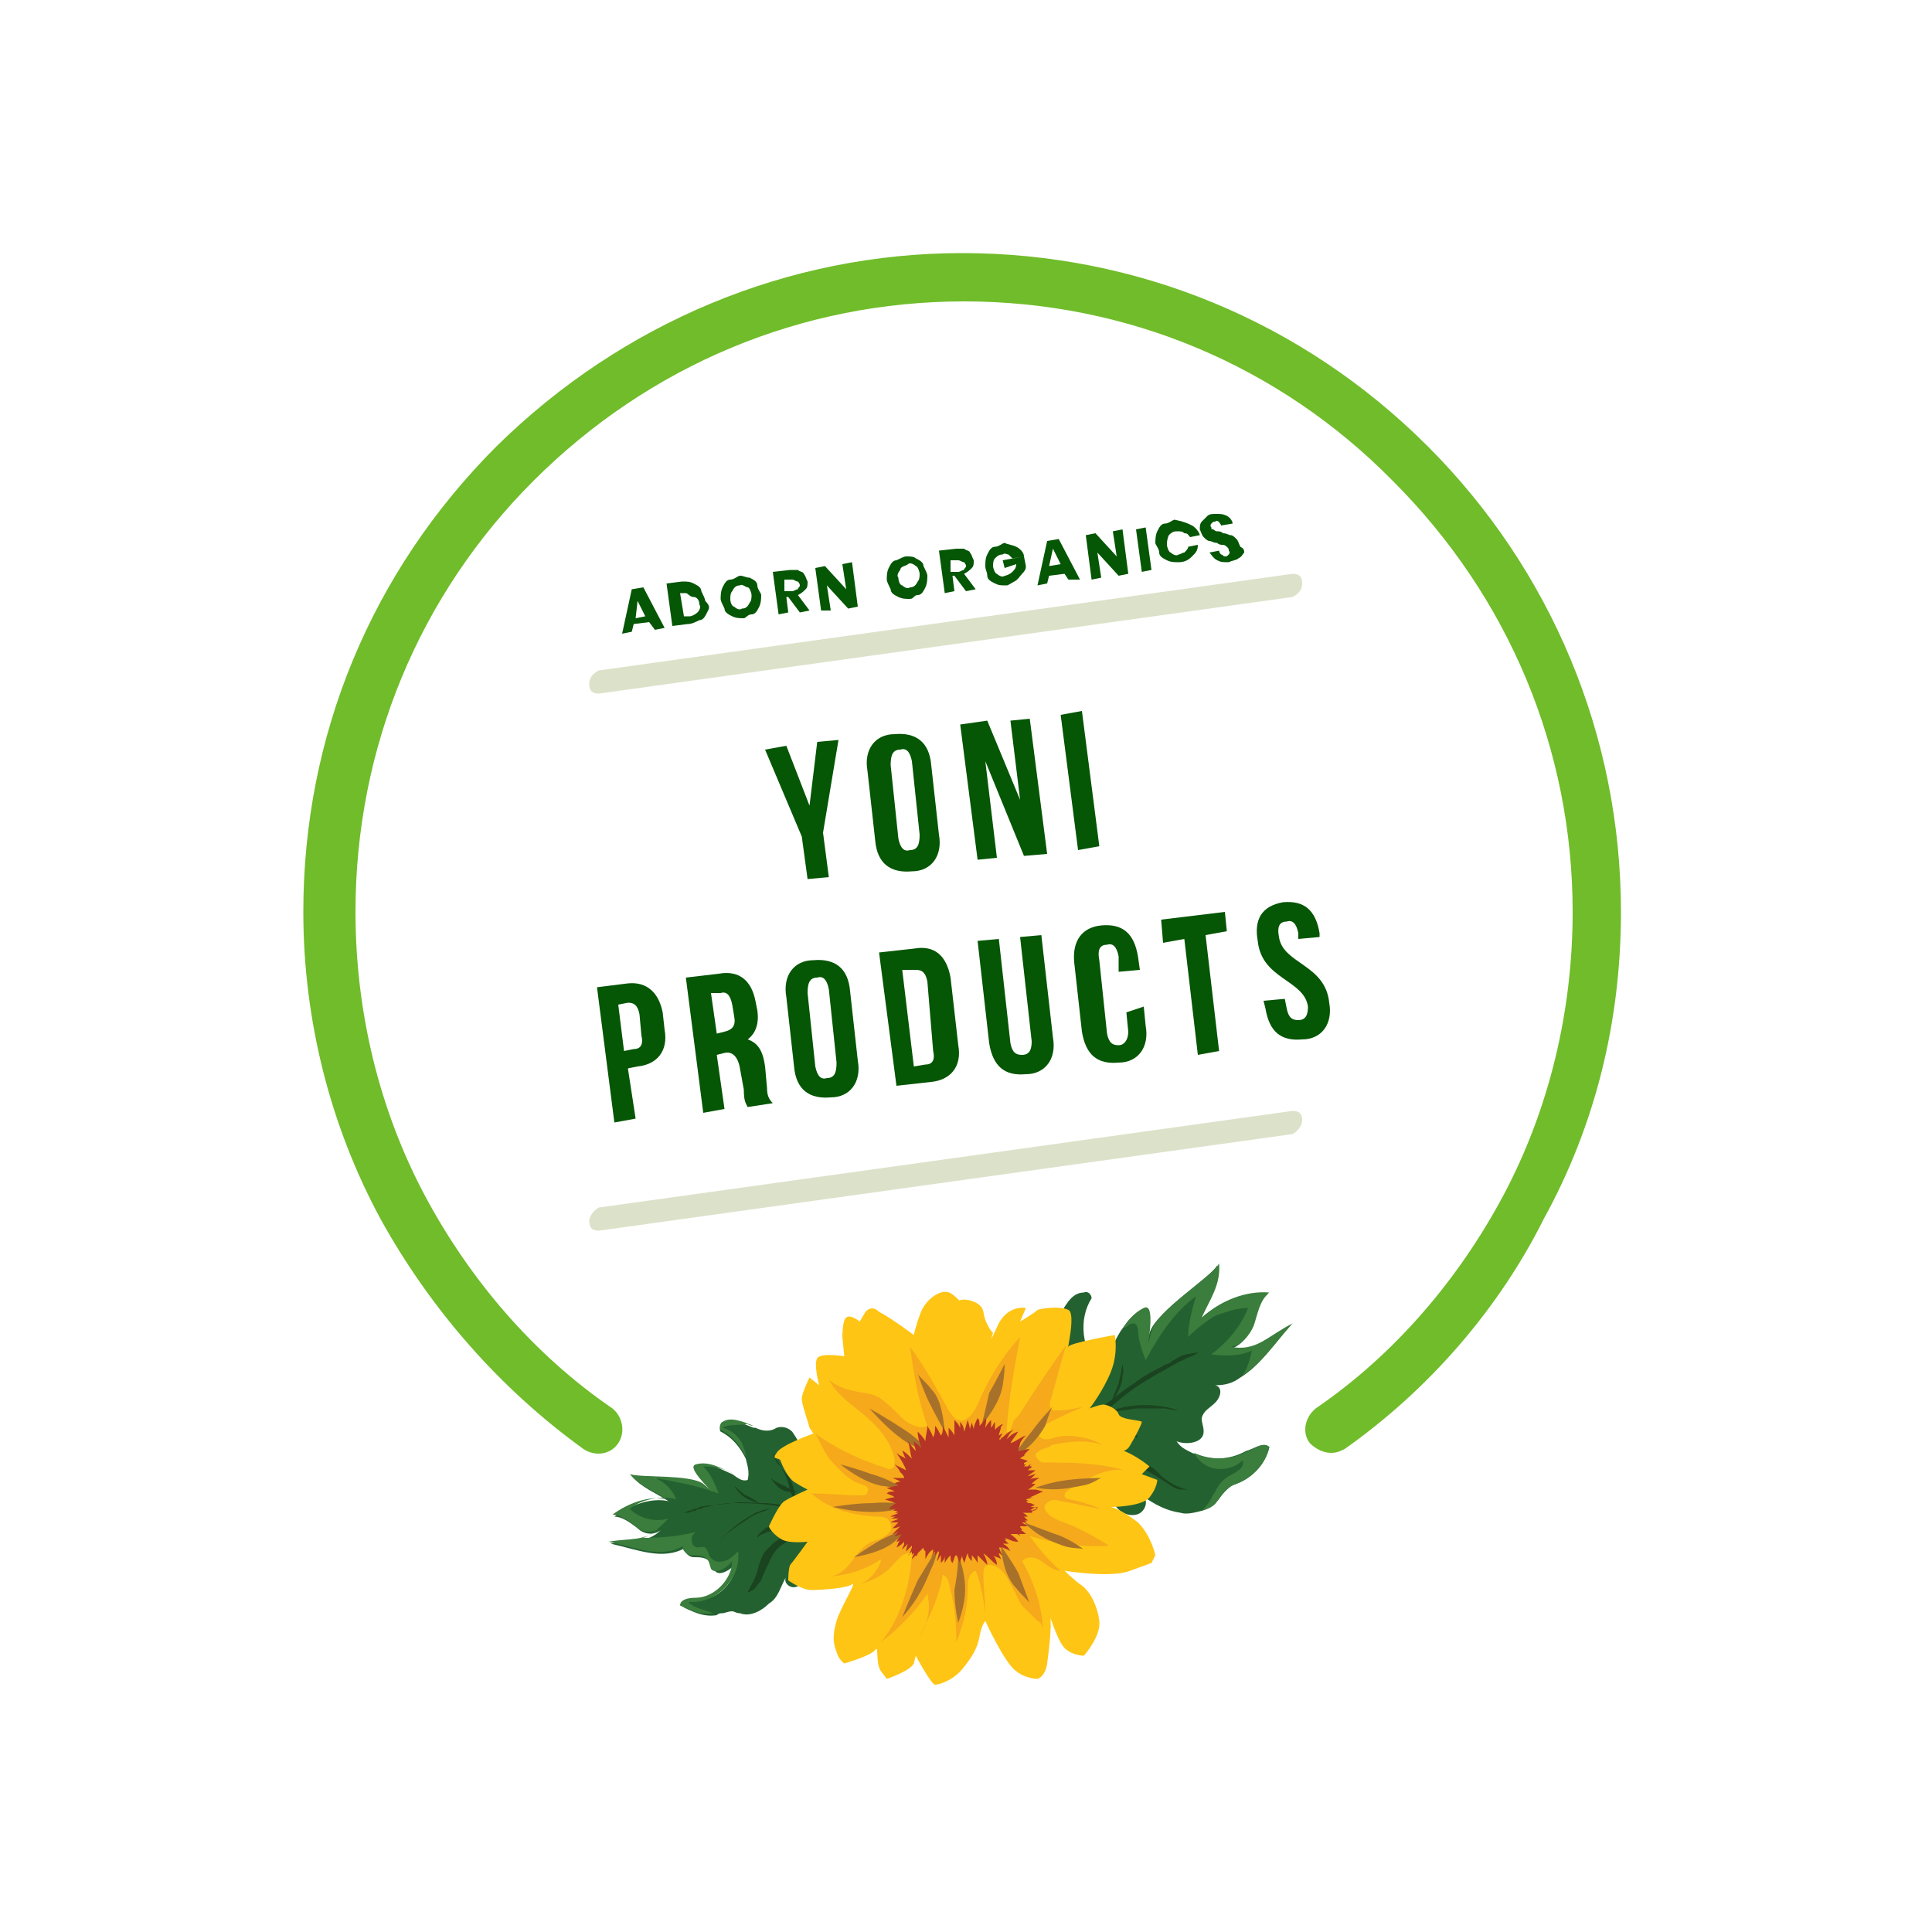 <svg xml:space="preserve" style="enable-background:new 0 0 100 100;" viewBox="0 0 100 100" y="0px" x="0px" xmlns:xlink="http://www.w3.org/1999/xlink" xmlns="http://www.w3.org/2000/svg" id="Layer_1" version="1.1">
<style type="text/css">
	.st0{fill:#055605;}
	.st1{fill:#70BC2A;}
	.st2{fill:#DCE2CA;}
	.st3{fill:#246130;}
	.st4{fill:#3A7D3C;}
	.st5{fill:#1A441F;}
	.st6{fill:#FEC515;}
	.st7{fill:#F5A91B;}
	.st8{fill:#A7712A;}
	.st9{fill:#B53425;}
</style>
<g>
	<path d="M33.6,32.2l-0.8,0.1l-0.1,0.4l-0.5,0.1l0.5-2.3l0.6-0.1l1.1,2.1l-0.5,0.1L33.6,32.2z M33.4,31.9l-0.4-0.8
		L32.9,32L33.4,31.9z" class="st0"></path>
	<path d="M36.6,31.7c-0.1,0.2-0.2,0.4-0.4,0.4c-0.2,0.1-0.4,0.2-0.6,0.2l-0.8,0.1l-0.3-2.2l0.8-0.1c0.3,0,0.4,0,0.6,0.1
		c0.2,0.1,0.4,0.2,0.4,0.4c0.1,0.2,0.2,0.4,0.2,0.5C36.8,31.4,36.7,31.5,36.6,31.7z M36.1,31.7c0.1-0.1,0.2-0.3,0.1-0.4
		c0-0.2-0.1-0.4-0.3-0.4s-0.3-0.2-0.4-0.2h-0.3l0.2,1.2h0.3C35.8,31.9,36,31.8,36.1,31.7z" class="st0"></path>
	<path d="M38.8,29.9c0.2,0.1,0.4,0.2,0.4,0.4s0.2,0.4,0.2,0.5s0,0.4-0.1,0.6s-0.2,0.4-0.4,0.4S38.6,32,38.5,32
		c-0.2,0-0.4,0-0.6-0.1s-0.4-0.2-0.4-0.4c-0.1-0.2-0.2-0.4-0.2-0.5s0-0.4,0.1-0.6s0.2-0.4,0.4-0.4s0.4-0.2,0.5-0.2
		C38.5,29.8,38.6,29.9,38.8,29.9z M37.9,30.6c-0.1,0.1-0.1,0.3-0.1,0.4c0,0.2,0.1,0.4,0.2,0.4c0.1,0.1,0.3,0.2,0.4,0.1
		c0.2,0,0.3-0.1,0.4-0.3c0.1-0.1,0.1-0.3,0.1-0.4s-0.1-0.4-0.2-0.4s-0.3-0.2-0.4-0.1C38.1,30.3,38,30.4,37.9,30.6z" class="st0"></path>
	<path d="M41.4,31.7l-0.6-0.8h-0.1l0.1,0.8l-0.5,0.1L40,29.6l0.9-0.1c0.2,0,0.4,0,0.4,0c0.1,0.1,0.3,0.1,0.3,0.2
		c0.1,0.1,0.1,0.2,0.2,0.4c0,0.2,0,0.3-0.1,0.4c-0.1,0.1-0.2,0.2-0.4,0.3l0.6,0.8L41.4,31.7z M40.7,30.6H41c0.1,0,0.2-0.1,0.3-0.1
		c0-0.1,0.1-0.1,0.1-0.2s-0.1-0.2-0.1-0.2c-0.1,0-0.2-0.1-0.3-0.1h-0.4V30.6z" class="st0"></path>
	<path d="M44.4,31.4l-0.5,0.1l-1.1-1.2l0.2,1.3h-0.5l-0.3-2.2l0.5-0.1l1.1,1.2l-0.2-1.3l0.5-0.1L44.4,31.4z" class="st0"></path>
	<path d="M47.4,28.9c0.2,0.1,0.4,0.2,0.4,0.4c0.1,0.2,0.2,0.4,0.2,0.5s0,0.4-0.1,0.6s-0.2,0.4-0.4,0.4S47.3,31,47.1,31
		c-0.2,0-0.4,0-0.6-0.1s-0.4-0.2-0.4-0.4c-0.1-0.2-0.2-0.4-0.2-0.5c0-0.2,0-0.4,0.1-0.6s0.2-0.4,0.4-0.4c0.2-0.1,0.4-0.2,0.5-0.2
		C47.1,28.8,47.3,28.8,47.4,28.9z M46.6,29.5c-0.1,0.1-0.2,0.3-0.1,0.4c0,0.2,0.1,0.4,0.2,0.4c0.1,0.1,0.3,0.2,0.4,0.1
		c0.2,0,0.3-0.1,0.4-0.3c0.1-0.1,0.1-0.3,0.1-0.4s-0.1-0.4-0.2-0.4c-0.1-0.1-0.3-0.2-0.4-0.1S46.6,29.3,46.6,29.5z" class="st0"></path>
	<path d="M50,30.6l-0.6-0.8h-0.1l0.1,0.8l-0.5,0.1l-0.3-2.2l0.9-0.1c0.2,0,0.4,0,0.4,0c0.1,0.1,0.3,0.1,0.3,0.2
		c0.1,0.1,0.1,0.2,0.2,0.4c0,0.2,0,0.3-0.1,0.4c-0.1,0.1-0.2,0.2-0.4,0.3l0.6,0.8L50,30.6z M49.2,29.6h0.4c0.1,0,0.2-0.1,0.3-0.1
		c0-0.1,0.1-0.1,0.1-0.2s-0.1-0.2-0.1-0.2c-0.1,0-0.2-0.1-0.3-0.1h-0.4V29.6z" class="st0"></path>
	<path d="M52.6,28.3c0.2,0.1,0.4,0.3,0.4,0.5l-0.6,0.1c-0.1-0.1-0.1-0.1-0.2-0.2c-0.1,0-0.2-0.1-0.3,0
		c-0.2,0-0.3,0.1-0.4,0.2c-0.1,0.1-0.1,0.3-0.1,0.4s0.1,0.4,0.2,0.4c0.1,0.1,0.3,0.2,0.4,0.1c0.1,0,0.3-0.1,0.4-0.2
		c0.1-0.1,0.2-0.2,0.2-0.4L52,29.4l-0.1-0.4l1.1-0.2l0.1,0.5c0,0.2-0.1,0.3-0.2,0.4c-0.1,0.1-0.2,0.3-0.4,0.4s-0.3,0.2-0.4,0.2
		c-0.3,0-0.4,0-0.6-0.1s-0.4-0.2-0.4-0.4S51,29.5,51,29.3s0-0.4,0.1-0.6s0.2-0.4,0.4-0.4s0.4-0.2,0.5-0.2
		C52.2,28.2,52.4,28.2,52.6,28.3z" class="st0"></path>
	<path d="M55.1,29.7l-0.8,0.1l-0.1,0.4l-0.5,0.1l0.5-2.3l0.6-0.1l1.1,2.1h-0.6L55.1,29.7z M54.9,29.2l-0.4-0.8l-0.2,0.9
		L54.9,29.2z" class="st0"></path>
	<path d="M58.4,29.7l-0.5,0.1l-1.1-1.2l0.2,1.3l-0.5,0.1l-0.3-2.3l0.5-0.1l1.1,1.2l-0.2-1.3l0.5-0.1L58.4,29.7z" class="st0"></path>
	<path d="M59.3,27.3l0.3,2.2l-0.5,0.1l-0.3-2.2L59.3,27.3z" class="st0"></path>
	<path d="M61.7,27.2c0.2,0.1,0.4,0.4,0.4,0.5l-0.5,0.1c-0.1-0.1-0.1-0.2-0.3-0.2c-0.1-0.1-0.2-0.1-0.4-0.1
		s-0.3,0.1-0.4,0.2c-0.1,0.2-0.1,0.4-0.1,0.5s0.1,0.4,0.2,0.4c0.1,0.1,0.3,0.2,0.4,0.1c0.1,0,0.2-0.1,0.3-0.1
		c0.1-0.1,0.2-0.2,0.2-0.3l0.5-0.1c0,0.3-0.1,0.4-0.3,0.6c-0.2,0.2-0.4,0.3-0.7,0.3c-0.2,0-0.4,0-0.6-0.1s-0.4-0.2-0.4-0.4
		s-0.2-0.4-0.2-0.5s0-0.4,0.1-0.6s0.2-0.4,0.4-0.4s0.4-0.2,0.5-0.2C61.3,27,61.5,27.1,61.7,27.2z" class="st0"></path>
	<path d="M64.4,28.6c-0.1,0.1-0.1,0.2-0.3,0.3C64,29,63.8,29,63.6,29.1c-0.3,0-0.4,0-0.6-0.1c-0.2-0.1-0.3-0.3-0.4-0.4
		l0.5-0.1c0,0.1,0.1,0.2,0.1,0.2c0.1,0,0.1,0.1,0.2,0.1s0.1,0,0.2-0.1c0,0,0.1-0.1,0-0.2c0-0.1,0-0.1-0.1-0.2c0,0-0.1-0.1-0.2-0.1
		c-0.1,0-0.2,0-0.3-0.1c-0.2,0-0.3-0.1-0.4-0.1s-0.2-0.1-0.3-0.2c-0.1-0.1-0.1-0.2-0.2-0.4c0-0.1,0-0.3,0.1-0.4
		c0.1-0.1,0.2-0.2,0.3-0.3c0.1-0.1,0.3-0.1,0.4-0.1c0.3,0,0.4,0,0.6,0.1c0.2,0.1,0.3,0.3,0.3,0.4l-0.6,0.1c0-0.1-0.1-0.1-0.1-0.2
		c-0.1,0-0.1-0.1-0.2,0c-0.1,0-0.1,0-0.2,0.1c0,0-0.1,0.1,0,0.2c0,0.1,0,0.1,0.1,0.1c0,0,0.1,0.1,0.2,0.1s0.2,0,0.3,0.1
		c0.2,0,0.3,0.1,0.4,0.1c0.1,0,0.2,0.1,0.3,0.2c0.1,0.1,0.1,0.2,0.2,0.4C64.4,28.4,64.4,28.5,64.4,28.6z" class="st0"></path>
</g>
<g>
	<path d="M41.5,43.3l-1.9-4.5l1.1-0.2l1.2,3.1l0.4-3.3l1.1-0.1l-0.8,4.8l0.3,2.3l-1.1,0.1L41.5,43.3z" class="st0"></path>
	<path d="M44.9,39.9c-0.2-1.1,0.4-1.9,1.4-1.9c1.1-0.1,1.8,0.4,1.9,1.6l0.4,3.6c0.2,1.1-0.4,1.9-1.4,1.9
		c-1.1,0.1-1.8-0.4-1.9-1.6L44.9,39.9z M46.5,43.4c0.1,0.5,0.3,0.7,0.6,0.6c0.4,0,0.5-0.3,0.5-0.8l-0.4-3.8
		c-0.1-0.5-0.3-0.7-0.6-0.6c-0.4,0-0.5,0.3-0.5,0.8L46.5,43.4z" class="st0"></path>
	<path d="M51,39.4l0.6,5l-1,0.1l-0.9-7l1.4-0.2l1.7,4.1l-0.5-4.1l1-0.1l0.9,7L53,44.3L51,39.4z" class="st0"></path>
	<path d="M54.9,37l1.1-0.2l0.9,7L55.8,44L54.9,37z" class="st0"></path>
	<path d="M34.3,52.4l0.1,0.9c0.2,1.1-0.4,1.8-1.4,1.9l-0.5,0.1l0.4,2.6l-1.1,0.2l-0.9-7l1.6-0.2
		C33.5,50.8,34.1,51.4,34.3,52.4z M32,52l0.3,2.4l0.5-0.1c0.4,0,0.5-0.3,0.4-0.7l-0.1-1.1c-0.1-0.5-0.3-0.6-0.6-0.6L32,52z" class="st0"></path>
	<path d="M38.7,57.3c-0.1-0.2-0.2-0.3-0.2-0.9l-0.2-1.1c-0.1-0.6-0.4-0.9-0.8-0.8l-0.4,0.1l0.4,2.8l-1.1,0.2l-0.9-7
		l1.7-0.2c1.1-0.2,1.7,0.4,1.9,1.4l0.1,0.5c0.1,0.7-0.1,1.2-0.5,1.5c0.6,0.2,0.8,0.7,0.9,1.4l0.1,1.1c0,0.4,0.1,0.6,0.3,0.8
		L38.7,57.3z M36.8,51.4l0.3,2.1l0.4-0.1c0.4-0.1,0.6-0.3,0.5-0.8L37.9,52c-0.1-0.5-0.3-0.7-0.6-0.6L36.8,51.4z" class="st0"></path>
	<path d="M40.7,51.6c-0.2-1.1,0.4-1.9,1.4-1.9c1.1-0.1,1.8,0.4,1.9,1.6l0.4,3.6c0.2,1.1-0.4,1.9-1.4,1.9
		c-1.1,0.1-1.8-0.4-1.9-1.6L40.7,51.6z M42.2,55.2c0.1,0.5,0.3,0.7,0.6,0.6c0.4,0,0.5-0.3,0.5-0.8l-0.4-3.8
		c-0.1-0.5-0.3-0.7-0.6-0.6c-0.4,0-0.5,0.3-0.5,0.8L42.2,55.2z" class="st0"></path>
	<path d="M45.5,49.3l1.8-0.2c1.1-0.2,1.7,0.4,1.9,1.5l0.4,3.5c0.2,1.1-0.4,1.8-1.4,1.9l-1.8,0.2L45.5,49.3z M46.7,50.2
		l0.6,5l0.6-0.1c0.4,0,0.5-0.3,0.4-0.7L48,50.8c-0.1-0.5-0.3-0.6-0.6-0.6L46.7,50.2z" class="st0"></path>
	<path d="M51.7,48.6l0.6,5.4c0.1,0.5,0.3,0.6,0.6,0.6c0.4,0,0.5-0.3,0.5-0.7l-0.6-5.4l1.1-0.1l0.6,5.3
		c0.2,1.1-0.4,1.9-1.4,1.9c-1.1,0.1-1.7-0.4-1.9-1.6l-0.6-5.3L51.7,48.6z" class="st0"></path>
	<path d="M59.2,52.1l0.1,1c0.2,1.1-0.4,1.9-1.4,1.9c-1.1,0.1-1.7-0.4-1.9-1.6l-0.4-3.6C55.5,48.7,56,48,57,47.9
		c1.1-0.1,1.7,0.4,1.9,1.6l0.1,0.7l-1.1,0.1l0-0.8c-0.1-0.5-0.3-0.7-0.6-0.6c-0.4,0-0.5,0.3-0.4,0.8l0.4,3.8
		c0.1,0.5,0.3,0.6,0.6,0.6s0.5-0.3,0.5-0.7l-0.1-1L59.2,52.1z" class="st0"></path>
	<path d="M60.1,47.6l3.3-0.4l0.1,1l-1.1,0.2l0.7,6l-1.1,0.2l-0.7-6l-1.1,0.2L60.1,47.6z" class="st0"></path>
	<path d="M66.4,46.7c1.1-0.1,1.7,0.4,1.9,1.6v0.2l-1.1,0.1v-0.3c-0.1-0.5-0.3-0.7-0.6-0.6c-0.4,0-0.5,0.3-0.4,0.8
		c0.2,1.4,2.4,1.4,2.6,3.4c0.2,1.1-0.4,1.9-1.4,1.9c-1.1,0.1-1.7-0.4-1.9-1.6l-0.1-0.4l1.1-0.1l0.1,0.5c0.1,0.5,0.3,0.6,0.6,0.6
		c0.4,0,0.5-0.3,0.5-0.7c-0.2-1.4-2.4-1.4-2.6-3.4C64.9,47.6,65.3,46.9,66.4,46.7z" class="st0"></path>
</g>
<g>
	<g>
		<path d="M68.9,75.2c-0.4,0-0.8-0.2-1.1-0.5c-0.4-0.5-0.3-1.3,0.3-1.8c4.1-2.8,7.4-6.7,9.7-11
			c2.4-4.5,3.6-9.6,3.6-14.7c0-8.4-3.3-16.3-9.3-22.3c-5.9-6-13.8-9.3-22.2-9.3s-16.3,3.3-22.3,9.3c-5.9,5.9-9.2,13.8-9.2,22.3
			c0,5.1,1.2,10.2,3.6,14.7c2.3,4.3,5.6,8.2,9.7,11c0.5,0.4,0.7,1.2,0.3,1.8s-1.2,0.7-1.8,0.3c-4.3-3.1-7.9-7.2-10.5-11.9
			c-2.6-4.8-4-10.3-4-15.9c0-9.1,3.5-17.6,10-24.1c6.5-6.4,15.1-10,24.1-10s17.6,3.5,24.1,10c6.4,6.4,10,15,10,24.1
			c0,5.6-1.3,11-4,15.9C77.6,67.7,74,71.9,69.6,75C69.4,75.1,69.2,75.2,68.9,75.2z" class="st1"></path>
	</g>
</g>
<g>
	<g>
		<g>
			<path d="M66.9,29.7c0.4,0,0.5,0.2,0.5,0.5c0,0.4-0.3,0.6-0.5,0.7l-35.9,5c-0.4,0-0.5-0.2-0.5-0.5
				c0-0.4,0.3-0.6,0.5-0.7L66.9,29.7z" class="st2"></path>
		</g>
	</g>
</g>
<g>
	<g>
		<g>
			<path d="M66.9,57.5c0.4,0,0.5,0.2,0.5,0.5s-0.3,0.6-0.5,0.7l-35.9,5c-0.4,0-0.5-0.2-0.5-0.5s0.3-0.6,0.5-0.7
				L66.9,57.5z" class="st2"></path>
		</g>
	</g>
</g>
<g>
	<g>
		<path d="M65.7,74.9c-0.2,0.9-0.9,1.6-1.7,1.9c-0.3,0.1-0.4,0.2-0.6,0.4c-0.2,0.2-0.3,0.4-0.4,0.5
			c-0.2,0.3-0.5,0.4-0.8,0.5l0,0c-0.4,0.1-0.8,0.2-1.1,0.1c-0.7-0.1-1.3-0.4-2-0.9c0.4,0.2,0.2,0.9-0.3,1s-0.9-0.2-1.1-0.5
			c-0.4-0.4-0.6-0.7-1.1-0.9c-1.1-0.4-2.1,1-3.3,0.9c0.2-1,0.4-1.9,0.8-2.8c-0.5-0.1-0.9-0.1-1.2-0.5c-0.2-0.3-0.3-0.5-0.2-0.8
			c0.3-0.6,0.9-0.6,1.4-0.4c-0.6-1-1.1-2.1-1.1-3.3c0-0.4,0.3-0.7,0.6-0.8c0.4-0.1,0.9-0.5,1.1-1c0.4-0.6,0.7-1.4,1.4-1.4
			c0.2-0.1,0.4,0.1,0.4,0.3c-0.7,1.1-0.5,2.7,0.4,3.6c0.4-0.3,0.6-1.1,1.1-1.9c0.3-0.4,0.5-0.8,1.1-1.1c0.8-0.4-0.1,3.2,0.4,1.2
			c0.3-1.1,3.1-2.8,3.5-3.5c0.1,1.1-0.5,1.9-0.9,2.8c1-0.9,2.3-1.4,3.5-1.3c-0.5,0.4-0.6,1.1-0.8,1.7c-0.2,0.5-0.7,1.1-1.2,1.1
			c1.3,0.3,1.9-0.6,3.2-1.2c-0.9,1-1.6,2.1-2.6,2.7c-0.4,0.3-0.8,0.4-1.3,0.4c0.4,0.1,0.3,0.6,0,0.9s-0.6,0.4-0.7,0.8
			c0,0.3,0.1,0.4,0.1,0.7c0,0.6-0.9,0.7-1.4,0.5c0.2,0.3,0.4,0.4,0.8,0.6c0.9,0.4,1.9,0.4,2.8-0.1C64.9,75,65.4,74.6,65.7,74.9z" class="st3"></path>
		<g>
			<path d="M66.9,68.5c-0.9,1-1.6,2.1-2.6,2.7c0.3-0.4,0.4-0.9,0.5-1.3c-0.6,0.3-1.4,0.3-2.1,0.2
				c0.8-0.6,1.5-1.4,1.9-2.4c-0.6,0-1.1,0.2-1.7,0.4c-0.5,0.3-1,0.7-1.4,1.1c0-0.7,0.2-1.4,0.4-2.1c-1.1,0.8-1.9,2-2.6,3.3
				c-0.2-0.5-0.4-1.1-0.4-1.6c0-0.1-0.1-0.3-0.2-0.3c-0.1,0-0.2,0-0.3,0.1s-0.2,0.1-0.3,0.2c0.3-0.4,0.5-0.8,1.1-1.1
				c0.8-0.4-0.1,3.2,0.4,1.2c0.3-1.1,3.1-2.8,3.5-3.5c0.1,1.1-0.5,1.9-0.9,2.8c1-0.9,2.3-1.4,3.5-1.3c-0.5,0.4-0.6,1.1-0.8,1.7
				c-0.2,0.5-0.7,1.1-1.2,1.1C65,70,65.7,69.1,66.9,68.5z" class="st4"></path>
			<path d="M65.7,74.9c-0.2,0.9-0.9,1.6-1.7,1.9c-0.3,0.1-0.4,0.2-0.6,0.4c-0.2,0.2-0.3,0.4-0.4,0.5
				c-0.2,0.3-0.5,0.4-0.8,0.5l0.1-0.1c0.3-0.3,0.4-0.6,0.6-0.9c0.2-0.4,0.4-0.6,0.7-0.8c0.2-0.1,0.4-0.2,0.5-0.3
				c0.2-0.1,0.3-0.4,0.2-0.5c-0.4,0.4-1,0.5-1.5,0.4c-0.4-0.1-0.8-0.4-1-0.8c0.9,0.4,1.9,0.4,2.8-0.1C64.9,75,65.4,74.6,65.7,74.9z" class="st4"></path>
		</g>
		<g>
			<g>
				<g>
					<path d="M62.1,70c-0.1,0-0.2,0.1-0.4,0.2c-0.1,0-0.2,0.1-0.3,0.1c-0.1,0.1-0.2,0.1-0.4,0.2
						c-0.5,0.3-1.1,0.6-1.9,1.1c-0.8,0.5-1.6,1.2-2.6,2.1c-1,0.9-1.9,1.9-3,3.2c0,0,0.1-0.2,0.3-0.4c0.2-0.3,0.4-0.6,0.8-1
						c0.4-0.4,0.7-0.9,1.1-1.3s1-1,1.4-1.4c0.5-0.4,1.1-0.9,1.6-1.2c0.5-0.4,1.1-0.7,1.5-0.9c0.1-0.1,0.3-0.1,0.4-0.2
						c0.1-0.1,0.2-0.1,0.3-0.2c0.2-0.1,0.4-0.2,0.5-0.2C61.9,70,62.1,70,62.1,70z" class="st5"></path>
				</g>
				<g>
					<path d="M56.8,73.6c0,0,0.1-0.2,0.3-0.3c0.2-0.1,0.4-0.3,0.8-0.4c0.7-0.2,1.9-0.3,3.1,0.1c0,0-0.3,0-0.7-0.1
						c-0.4,0-1,0-1.5,0c-0.5,0.1-1.1,0.1-1.5,0.3c-0.2,0.1-0.4,0.2-0.4,0.2C56.9,73.6,56.8,73.6,56.8,73.6z" class="st5"></path>
				</g>
				<g>
					<path d="M54.7,70.3c0,0.1,0,0.3,0,0.4c0,0.3,0.1,0.6,0.1,1c0.1,0.4,0.2,0.9,0.4,1.4c0.1,0.3,0.2,0.6,0.2,1
						s-0.1,0.7-0.3,1c0,0,0-0.1,0.1-0.2c0-0.1,0.1-0.4,0.1-0.5c0-0.3,0-0.5-0.1-0.8c-0.1-0.3-0.2-0.5-0.3-0.9
						c-0.1-0.3-0.2-0.6-0.2-0.9s0-0.6,0-0.8C54.7,70.6,54.7,70.3,54.7,70.3z" class="st5"></path>
				</g>
				<g>
					<path d="M55.9,71.7c0,0,0.1,0.3,0,0.6c-0.1,0.4-0.4,0.8-0.9,1.1c0,0,0.4-0.4,0.5-0.8
						C55.7,72.1,55.9,71.7,55.9,71.7z" class="st5"></path>
				</g>
				<g>
					<path d="M58.1,70.6c0,0.1,0.1,0.3,0,0.6c0,0.4-0.2,0.9-0.6,1.4c0,0,0.2-0.5,0.4-1C58,71.2,58.1,70.6,58.1,70.6z" class="st5"></path>
				</g>
				<g>
					<path d="M54.7,76.3c0.2-0.1,0.8-0.4,2-0.7c0.3-0.1,0.6-0.1,1.1-0.2c0.2,0,0.4,0,0.6,0c0.2,0,0.4,0.1,0.6,0.2
						c0.4,0.2,0.8,0.4,1.1,0.8c0.4,0.3,0.8,0.6,1.4,0.7c0,0,0,0-0.1,0c-0.1,0-0.2,0-0.3,0c-0.2,0-0.5-0.2-0.8-0.4
						c-0.3-0.2-0.6-0.4-1-0.6c-0.4-0.2-0.8-0.4-1.2-0.4c-0.9,0-1.8,0.2-2.5,0.4c-0.4,0.1-0.6,0.2-0.8,0.2
						C54.8,76.2,54.7,76.3,54.7,76.3z" class="st5"></path>
				</g>
				<g>
					<path d="M56.9,75.6c0-0.1,0.1-0.4,0.4-0.7c0.2-0.2,0.4-0.4,0.6-0.5c0.2-0.1,0.3-0.2,0.5-0.2c0.2,0,0.4,0,0.5,0.2
						c0,0,0,0-0.1,0s-0.2,0-0.3,0c-0.3,0-0.5,0.2-0.8,0.4c-0.3,0.2-0.4,0.4-0.6,0.6C57,75.4,56.9,75.6,56.9,75.6z" class="st5"></path>
				</g>
			</g>
		</g>
	</g>
	<g>
		<path d="M44.4,79.1c-0.7,0.5-2,0.2-2.5,1c-0.2,0.3-0.2,0.7-0.2,1.1c0,0.4-0.2,0.7-0.4,0.9c-0.4,0.2-0.8-0.2-0.6-0.5
			c-0.3,0.5-0.4,1.1-0.9,1.4c-0.4,0.4-1,0.7-1.5,0.5c-0.2,0-0.3-0.1-0.4-0.1c-0.2,0-0.4,0.1-0.5,0.1c-0.1,0-0.2,0-0.3,0.1
			c-0.6,0.1-1.1-0.1-1.7-0.4c0-0.3,0.4-0.4,0.8-0.4c1,0,1.9-1,1.9-1.9c-0.3,0.4-0.9,0.7-1.1,0.4c-0.2-0.3-0.2-0.4-0.3-0.5
			c-0.2-0.2-0.5-0.2-0.8-0.2c-0.3,0-0.6-0.4-0.4-0.5c-1.2,0.7-2.5,0.1-3.9-0.2c1.1-0.2,1.9,0,2.6-0.7c-0.4,0.3-0.9,0.2-1.2-0.1
			c-0.4-0.3-0.8-0.6-1.2-0.6c0.8-0.6,1.9-1,2.8-0.8c-0.6-0.4-1.4-0.7-1.9-1.3c0.6,0.2,3.1,0,3.8,0.5c1.2,1-1-0.8-0.4-1
			c0.7-0.2,1.3,0.2,1.8,0.4c0.3,0.2,0.5,0.4,0.8,0.3c0.1-0.4,0-0.7-0.1-1.1l0,0c-0.3-0.6-0.7-1.1-1.3-1.4c-0.1-0.1,0-0.4,0.1-0.4
			c0.4-0.3,1.1,0,1.6,0.2c0,0,0,0,0.1,0l0,0c0.4,0.2,0.8,0.2,1.1,0c0.3-0.1,0.6,0,0.8,0.2c0.5,0.7,0.9,1.6,0.9,2.6
			c0.4-0.4,0.7-0.7,1.1-0.4c0.2,0.1,0.3,0.4,0.3,0.6c0,0.4-0.3,0.6-0.5,0.9C43.2,78.1,43.8,78.6,44.4,79.1z" class="st3"></path>
		<g>
			<path d="M37.4,73.9c0.4,0.1,0.8,0.4,1,0.8c0.1,0.3,0.2,0.4,0.2,0.7c-0.3-0.6-0.7-1.1-1.3-1.4c-0.1-0.1,0-0.4,0.1-0.4
				c0.4-0.3,1.1,0,1.6,0.2c0,0,0,0,0.1,0c-0.1,0-0.3,0-0.4-0.1C38.2,73.8,37.7,73.7,37.4,73.9z" class="st4"></path>
			<path d="M35.6,82.9c0.4,0.4,0.9,0.4,1.3,0.6c-0.6,0.1-1.1-0.1-1.7-0.4c0-0.3,0.4-0.4,0.8-0.4c1,0,1.9-1,1.9-1.9
				c-0.3,0.4-0.9,0.7-1.1,0.4c-0.1-0.3-0.1-0.4-0.2-0.5c-0.2-0.2-0.5-0.2-0.8-0.2c-0.3,0-0.6-0.4-0.4-0.5c-1.2,0.7-2.5,0.1-3.9-0.2
				c1.1-0.2,1.9,0,2.6-0.7c-0.4,0.3-0.9,0.2-1.2-0.1c-0.4-0.3-0.8-0.6-1.2-0.6c0.8-0.6,1.9-1,2.8-0.8c-0.6-0.4-1.4-0.7-1.9-1.3
				c0.6,0.2,3.1,0,3.8,0.5c1.2,1-1-0.8-0.4-1c0.7-0.2,1.3,0.2,1.8,0.4l0.2,0.1c-0.5-0.3-1.1-0.4-1.6-0.4c0.4,0.4,0.6,0.9,0.8,1.4
				c-1.1-0.4-2.2-0.6-3.3-0.8c0.5,0.2,0.9,0.6,1.1,1.1c-0.8-0.2-1.8,0-2.4,0.5c0.5,0.5,1.3,0.7,2,0.5c-0.4,0.4-0.8,0.8-1.3,1
				c1,0,1.9-0.1,2.7-0.3c-0.1,0.1-0.2,0.2-0.2,0.3c0,0.1,0,0.3,0.1,0.4c0.2,0.2,0.4,0,0.6,0.1c0.1,0.1,0.2,0.3,0.2,0.4
				c0.2,0.3,0.4,0.4,0.8,0.3c0.3-0.1,0.5-0.3,0.7-0.5c0.1,0.7-0.2,1.4-0.7,1.9C37,82.7,36.3,83,35.6,82.9z" class="st4"></path>
		</g>
		<g>
			<g>
				<g>
					<path d="M35.3,78.3c0.1,0,0.2,0,0.3-0.1c0.1,0,0.2,0,0.3-0.1c0.1,0,0.2,0,0.3-0.1c0.4-0.1,1-0.1,1.7-0.2
						c0.7,0,1.6,0,2.6,0.2c1,0.1,2.1,0.3,3.3,0.5c0,0-0.1,0-0.4-0.1c-0.3-0.1-0.5-0.2-1-0.3C42,78.1,41.5,78,41,78
						c-0.5-0.1-1-0.2-1.5-0.2c-0.5,0-1.1-0.1-1.6,0c-0.5,0-1,0.1-1.3,0.2c-0.1,0-0.2,0-0.3,0.1c-0.1,0-0.2,0-0.3,0.1
						c-0.2,0-0.3,0.1-0.4,0.1C35.4,78.3,35.3,78.3,35.3,78.3z" class="st5"></path>
				</g>
				<g>
					<path d="M40.1,78.1c0,0-0.2,0-0.3,0c-0.2,0-0.4,0.1-0.7,0.2c-0.5,0.3-1.2,0.7-1.9,1.5c0,0,0.2-0.2,0.4-0.4
						c0.3-0.2,0.5-0.4,1-0.7c0.4-0.3,0.7-0.4,1-0.5c0.2-0.1,0.3-0.1,0.4-0.1C40.1,78.1,40.1,78.1,40.1,78.1z" class="st5"></path>
				</g>
				<g>
					<path d="M39.9,75.1c0,0,0.1,0.2,0.2,0.3c0.1,0.2,0.3,0.4,0.4,0.7c0.2,0.3,0.3,0.6,0.4,1.1c0.1,0.2,0.2,0.4,0.4,0.6
						c0.2,0.2,0.4,0.4,0.6,0.5c0,0-0.1,0-0.1-0.1c-0.1-0.1-0.2-0.2-0.3-0.3c-0.1-0.2-0.2-0.4-0.3-0.5S41.1,77,41,76.8
						c-0.1-0.3-0.2-0.4-0.4-0.6c-0.1-0.2-0.3-0.4-0.4-0.5C40,75.3,39.9,75.1,39.9,75.1z" class="st5"></path>
				</g>
				<g>
					<path d="M39.9,76.5c0,0,0.1,0.2,0.3,0.4c0.2,0.2,0.5,0.4,1.1,0.3c0,0-0.4-0.1-0.7-0.3
						C40.1,76.7,39.9,76.5,39.9,76.5z" class="st5"></path>
				</g>
				<g>
					<path d="M38,76.9c0,0,0.1,0.2,0.3,0.4c0.2,0.2,0.5,0.4,1,0.5c0,0-0.4-0.3-0.7-0.4C38.3,77.2,38,76.9,38,76.9z" class="st5"></path>
				</g>
				<g>
					<path d="M42.7,78.7c-0.1,0.1-0.7,0.1-1.6,0.5c-0.2,0.1-0.4,0.3-0.7,0.4c-0.1,0.1-0.3,0.2-0.4,0.3
						c-0.1,0.1-0.3,0.3-0.4,0.4c-0.2,0.3-0.3,0.6-0.4,1c-0.1,0.4-0.3,0.7-0.5,1.1c0,0,0,0,0.1,0c0,0,0.1-0.1,0.2-0.1
						c0.1-0.1,0.3-0.4,0.4-0.5c0.1-0.3,0.2-0.5,0.4-0.9c0.1-0.3,0.3-0.6,0.5-0.8c0.5-0.4,1.1-0.7,1.7-1C42.2,79,42.4,78.9,42.7,78.7
						C42.6,78.7,42.7,78.7,42.7,78.7z" class="st5"></path>
				</g>
				<g>
					<path d="M41,79.3c-0.1,0-0.2-0.2-0.5-0.3c-0.2,0-0.4-0.1-0.6,0c-0.1,0-0.3,0.1-0.4,0.2c-0.1,0.1-0.3,0.2-0.3,0.4
						c0,0,0,0,0.1-0.1c0,0,0.1-0.1,0.2-0.1c0.2-0.1,0.4-0.2,0.6-0.1c0.3,0,0.5,0,0.7,0.1C40.9,79.3,41,79.3,41,79.3z" class="st5"></path>
				</g>
			</g>
		</g>
	</g>
	<g>
		<path d="M43.7,70.2c0,0-1.2-0.2-1.4,0.1c-0.2,0.3,0.1,1.4,0.1,1.4l-0.5-0.4c0,0-0.4,0.8-0.4,1.1s0.3,1.1,0.4,1.5
			c0.2,0.3,0.2,0.3,0.2,0.3s-1.7,0.6-1.9,1c-0.3,0.4,0.1,0.2,0.2,0.4c0.1,0.3,0.4,0.9,0.7,1.1s0.7,0.4,0.7,0.4s-0.9,0.4-1.2,0.6
			s-0.7,1.1-0.8,1.3c0,0.1,0.3,0.5,0.7,0.7c0.4,0.2,1.3,0.1,1.3,0.1S41,80.9,40.9,81c-0.1,0.2-0.1,0.8-0.1,0.8s0.7,0.5,1.2,0.5
			s1.9-0.1,2.1-0.3c0.3-0.2-0.6,1.2-0.8,1.9c-0.2,0.7-0.2,1.1,0,1.6c0.1,0.4,0.4,0.6,0.4,0.6s1.4-0.4,1.6-0.7c0.2-0.3,0,0.7,0.3,1.1
			s0.3,0.4,0.3,0.4s1.2-0.4,1.4-0.8c0.1-0.4,0.1-0.4,0.1-0.4s0.8,1.5,1,1.5s0.9-0.2,1.4-0.8c0.5-0.6,0.8-1.1,0.9-1.7
			s0.3-0.8,0.3-0.8s1,2.2,1.6,2.6c0.5,0.4,1.1,0.4,1.1,0.4s0.4-0.1,0.5-0.8c0.1-0.7,0.3-2.4,0.1-2.6c-0.1-0.3,0.4,1.4,0.8,1.8
			c0.4,0.4,1,0.4,1,0.4s0.9-1,0.8-1.8s-0.5-1.6-1-1.9c-0.4-0.3-0.8-0.7-0.8-0.7s2.4,0.4,3.4,0c1.1-0.4,1.1-0.4,1.1-0.4l0.2-0.4
			c0,0-0.2-1-0.9-1.7C58,78.1,57.5,78,57.5,78s1.6,0,2-0.5c0.4-0.5,0.4-0.9,0.4-0.9l-0.8-0.3l0.4-0.4c0,0-1.1-0.9-1.8-0.9
			C57,75,57.4,75,57.4,75s0.8,0.4,1.1-0.2c0.3-0.5,0.6-1.1,0.6-1.2c0-0.1-1.1-0.1-1.2-0.4c-0.1-0.3-0.6-0.5-0.8-0.5
			s-0.7,0.2-0.7,0.2s0.7-0.9,1.1-1.9s0.2-1.9,0.2-1.9s-2.3,0.4-2.4,0.6c-0.1,0.3,0.4-1.7,0-1.9c-0.4-0.2-1.3-0.1-1.6,0
			c-0.2,0.2-0.9,0.6-0.9,0.6l0.3-0.7c0,0-1-0.2-1.5,1c-0.5,1.1-0.2,0.3-0.2,0.3s-0.4-0.4-0.5-1.1c-0.1-0.6-1.1-0.7-1.2-0.6
			c-0.1,0.1-0.4-0.6-1-0.4s-1,0.8-1.1,1.2c-0.2,0.5-0.3,1-0.3,1s-1.2-0.9-1.8-1.2c-0.4-0.4-0.7,0-0.7,0l-0.3,0.5
			c0,0-0.5-0.4-0.7-0.2c-0.2,0.1-0.2,1-0.2,1L43.7,70.2z" class="st6"></path>
		<path d="M52.1,74.1c0.1-1.7,0.4-3.3,0.7-4.9c-1,1.1-1.7,2.3-2.2,3.5c-0.1,0.2-0.2,0.4-0.4,0.6s-0.4,0.3-0.6,0.2
			c-0.3-0.1-0.4-0.4-0.5-0.5c-0.6-1.1-1.2-2.2-2-3.3c0.2,1.4,0.4,2.7,0.9,4.1c-0.4,0.2-1-0.1-1.3-0.4c-0.4-0.4-0.7-0.7-1.1-1
			c-0.4-0.3-1-0.3-1.4-0.4c-0.5-0.1-1-0.3-1.3-0.6c0.4,0.8,1.2,1.3,1.9,1.9c0.7,0.6,1.3,1.3,1.5,2.2c0,0.1,0,0.3,0,0.4
			c-0.1,0.1-0.3,0.2-0.4,0.1c-1.3-0.4-2.6-1-3.7-1.8c0.3,0.5,0.5,1.1,0.9,1.5s0.8,0.9,1.4,1.1c0.1,0,0.2,0.1,0.3,0.1
			c0.1,0.1,0.2,0.2,0.1,0.3c0,0.2-0.2,0.2-0.3,0.2c-0.9,0-1.8-0.1-2.6-0.1c0.9,0.8,2,1.1,3.3,1.2c0.4,0,0.7,0,0.8,0.4
			c0.1,0.3-0.1,0.5-0.3,0.6c-0.2,0.2-0.4,0.2-0.7,0.3c-0.4,0.2-0.7,0.6-1,1s-0.6,0.7-1.1,0.8c1-0.1,1.9-0.4,2.6-0.9
			c0,0.3-0.2,0.5-0.4,0.8c-0.2,0.2-0.4,0.4-0.7,0.5c0.7-0.2,1.3-0.5,1.8-1.1c0.2-0.2,0.3-0.3,0.4-0.4c0.2-0.1,0.4-0.2,0.5,0
			c-0.1,1.6-0.6,3.3-1.6,4.5c0.9-0.7,1.7-1.5,2.4-2.5c0.2,0.8,0,1.6-0.4,2.2c0.5-1,1-2,1.2-3.2c0.2,0.1,0.3,0.3,0.3,0.4
			c0.3,1.1,0.4,2,0.4,3.1c0.4-1,0.6-1.9,0.6-2.9c0-0.4,0.1-0.7,0.4-0.8c0.3,0.7,0.4,1.5,0.5,2.2c0-0.7-0.1-1.3-0.1-2
			c0-0.2,0-0.5,0.3-0.5c0.5,0,0.9,0.5,1.1,1c0.3,0.4,0.4,1,0.8,1.3c0.2,0.2,0.4,0.4,0.6,0.6C54,84,54,84.4,54,84.7
			c0-1.3-0.4-2.7-1.1-3.9c0.3-0.3,0.7-0.2,1,0s0.6,0.5,1,0.5c-0.6-0.5-1.1-1.1-1.6-1.8c1.3,0.4,2.7,0.6,4.1,0.5
			c-0.8-0.5-1.7-1-2.6-1.3c-0.2-0.1-0.4-0.2-0.5-0.3c-0.2-0.2-0.3-0.4-0.2-0.5c0.2-0.3,0.5-0.3,0.8-0.2c0.7,0.1,1.4,0.3,2.1,0.4
			c-0.5-0.2-1.1-0.4-1.7-0.5c-0.1,0-0.2-0.1-0.2-0.2s0.1-0.2,0.1-0.2c0.4-0.3,1-0.6,1.4-0.8s1.1-0.4,1.6-0.3
			c-1.4-0.4-2.8-0.4-4.2-0.4c-0.2,0-0.4-0.3-0.4-0.4S53.9,75,54,75c0.2-0.1,0.4-0.1,0.4-0.2c0.9-0.2,1.9-0.3,2.7,0
			c-0.7-0.4-1.7-0.6-2.5-0.4c-0.2,0.1-0.4,0.1-0.5,0.1c-0.2,0-0.4-0.2-0.4-0.4c0-0.1,0.2-0.2,0.3-0.3c0.7-0.4,1.4-0.7,2.1-1
			c-0.4,0.1-0.9,0.2-1.2,0.2c-0.2,0-0.3,0-0.4,0c-0.2-0.1-0.2-0.4-0.1-0.6c0.3-1,0.5-1.9,0.8-2.8c-0.8,1.1-1.6,2.3-2.3,3.4
			c-0.1,0.2-0.3,0.4-0.4,0.5S52.3,74.3,52.1,74.1z" class="st7"></path>
		<g>
			<g>
				<g>
					<path d="M48.6,80c-0.1,0.1-0.1,0.6-0.4,1.2c-0.3,0.7-0.6,1.5-1.5,2.5c0,0,0.4-1,0.8-1.9C48.1,80.8,48.6,80,48.6,80
						z" class="st8"></path>
				</g>
				<g>
					<path d="M49.6,80.5c0,0.1,0.2,0.4,0.3,1.1c0.1,0.6,0.1,1.3-0.3,2.4c0,0-0.2-0.8-0.2-1.7
						C49.6,81.3,49.6,80.5,49.6,80.5z" class="st8"></path>
				</g>
				<g>
					<path d="M47.5,71.1c0,0.1,0.4,0.4,0.7,0.8c0.4,0.4,0.6,1.1,0.7,2.2c0,0-0.4-0.7-0.8-1.5
						C47.8,72,47.5,71.1,47.5,71.1z" class="st8"></path>
				</g>
				<g>
					<path d="M52,70.6c0,0.1,0,0.5-0.1,1.1c-0.1,0.6-0.4,1.2-1.1,2.1c0,0,0.2-0.8,0.4-1.7C51.6,71.4,52,70.6,52,70.6z" class="st8"></path>
				</g>
			</g>
			<g>
				<g>
					<path d="M47.2,77.9c-0.1,0-0.5,0.2-1.2,0.3c-0.7,0.1-1.6,0.1-2.9-0.2c0,0,1.1-0.2,2.1-0.2
						C46.1,77.7,47.2,77.9,47.2,77.9z" class="st8"></path>
				</g>
				<g>
					<path d="M47.2,79c-0.1,0-0.4,0.4-0.8,0.7c-0.4,0.4-1.1,0.7-2.2,0.9c0,0,0.7-0.5,1.4-0.9C46.4,79.3,47.2,79,47.2,79
						z" class="st8"></path>
				</g>
				<g>
					<path d="M54.5,72.8c-0.1,0.1-0.2,0.4-0.4,1c-0.3,0.5-0.7,1.1-1.7,1.7c0,0,0.4-0.7,1-1.4
						C53.9,73.4,54.5,72.8,54.5,72.8z" class="st8"></path>
				</g>
				<g>
					<path d="M57,76.5c-0.1,0-0.4,0.3-1,0.4s-1.3,0.3-2.4,0.1c0,0,0.8-0.3,1.7-0.4C56.1,76.5,57,76.5,57,76.5z" class="st8"></path>
				</g>
			</g>
			<g>
				<g>
					<path d="M48.3,75.3c-0.1-0.1-0.5-0.2-1.1-0.5s-1.3-0.9-2.2-1.9c0,0,0.9,0.5,1.8,1.1C47.6,74.5,48.3,75.3,48.3,75.3
						z" class="st8"></path>
				</g>
				<g>
					<path d="M46.7,77c-0.1,0-0.5,0-1.1-0.1c-0.5-0.1-1.2-0.4-2.1-1.1c0,0,0.8,0.2,1.6,0.5C45.9,76.5,46.7,77,46.7,77z" class="st8"></path>
				</g>
				<g>
					<path d="M56.1,80.2c-0.1-0.1-0.5,0-1.1-0.2c-0.5-0.2-1.2-0.4-2-1.2c0,0,0.8,0.3,1.6,0.6
						C55.3,79.6,56.1,80.2,56.1,80.2z" class="st8"></path>
				</g>
				<g>
					<path d="M53.3,83c0-0.1-0.4-0.4-0.7-0.8c-0.4-0.4-0.7-1.1-0.8-2.2c0,0,0.5,0.7,0.9,1.4C53,82.2,53.3,83,53.3,83z" class="st8"></path>
				</g>
			</g>
		</g>
		<path d="M53.3,78.2c0.1,0,0.3-0.1,0.4-0.1l0,0C53.6,78,53.4,78,53.3,78l0,0l0,0c0.1,0,0.2-0.1,0.3-0.1l0,0
			c-0.1,0-0.2-0.1-0.3-0.1s-0.1,0-0.2-0.1c0.1,0,0.1,0,0.2,0l0,0c-0.1,0-0.2-0.1-0.2-0.1l0,0c0.1,0,0.3-0.1,0.4-0.1l0,0
			c-0.1,0-0.1,0-0.2,0c0.3-0.1,0.4-0.2,0.7-0.3l0,0c-0.1,0-0.3-0.1-0.4-0.1c0,0,0,0,0.1,0l0,0c-0.1,0-0.3,0-0.4,0h-0.1l0,0
			c0.2-0.1,0.3-0.2,0.4-0.3l0,0c-0.1,0-0.1,0-0.2,0c0.1-0.1,0.2-0.2,0.4-0.3l0,0c-0.2,0-0.4,0-0.5,0.1l0,0c0.1-0.1,0.2-0.2,0.3-0.3
			l0,0c-0.1,0-0.3,0.1-0.4,0.1l0,0c0.1-0.1,0.3-0.2,0.4-0.3l0,0c-0.1,0-0.3,0-0.4,0l0.1-0.1c0,0,0.1,0,0.1-0.1l0,0h-0.1
			c0,0,0-0.1,0.1-0.1l0,0c-0.1,0-0.1,0-0.2,0.1c-0.1,0-0.1,0-0.2,0l0.1-0.1l0,0h-0.1c0,0,0,0,0-0.1l0,0c0,0-0.1,0-0.1,0.1
			c0.1-0.1,0.2-0.1,0.3-0.2l0,0c-0.1,0-0.3-0.1-0.4-0.1l0.1-0.1c0.1,0,0.1-0.1,0.2-0.1l0,0h-0.1c0.1-0.1,0.2-0.2,0.3-0.3l0,0
			c-0.2,0-0.4,0.1-0.6,0.1c0-0.1,0.1-0.3,0.1-0.4l0,0l0,0c0.1-0.2,0.2-0.3,0.3-0.4l0,0c-0.3,0.1-0.5,0.3-0.8,0.4l0,0
			c0.1-0.2,0.3-0.4,0.4-0.6l0,0c-0.3,0.1-0.4,0.2-0.6,0.4l0,0c0.1-0.2,0.2-0.4,0.4-0.5l0,0c-0.3,0.1-0.4,0.2-0.6,0.4l0,0l0,0
			c0,0-0.1,0-0.1,0.1l0,0c0,0,0,0-0.1,0c0.1-0.1,0.1-0.2,0.2-0.3l0,0c-0.1,0-0.2,0.1-0.2,0.1c0-0.1,0.1-0.3,0.1-0.4
			c0-0.1,0.1-0.1,0.1-0.2l0,0c-0.2,0.1-0.3,0.2-0.4,0.3c0-0.2,0-0.4,0-0.4l0,0c-0.1,0.1-0.1,0.2-0.2,0.3l0,0c0-0.2,0-0.3,0-0.4l0,0
			c-0.1,0.1-0.2,0.2-0.3,0.4l0,0c0-0.2,0.1-0.4,0-0.5l0,0c-0.1,0.2-0.2,0.3-0.3,0.4l0,0c0-0.2,0-0.3-0.1-0.4l0,0
			c-0.1,0.2-0.2,0.4-0.2,0.6l0,0c0-0.1-0.1-0.3-0.1-0.4l0,0c0,0.1-0.1,0.3-0.1,0.4l0,0c0-0.2-0.1-0.4-0.1-0.5l0,0
			c-0.1,0.2-0.1,0.4-0.2,0.6l0,0c0-0.2-0.1-0.4-0.2-0.5l0,0c0,0.1,0,0.2,0,0.3l0,0c-0.1-0.2-0.2-0.3-0.3-0.4l0,0c0,0.3,0,0.5,0,0.8
			l0,0c-0.1-0.2-0.2-0.3-0.3-0.4l0,0c0,0.1,0,0.2,0,0.3l0,0l0,0l0,0c0,0.1,0,0.1,0,0.2c-0.1-0.2-0.2-0.4-0.3-0.6l0,0
			c0,0.2,0,0.4-0.1,0.5l0,0c-0.1-0.2-0.2-0.4-0.3-0.5l0,0c0,0.2,0,0.4-0.1,0.6l0,0c-0.1-0.3-0.2-0.4-0.3-0.6l0,0
			c0,0.3-0.1,0.5-0.1,0.8l0,0c-0.1-0.2-0.3-0.4-0.4-0.5l0,0c0,0.3,0.1,0.6,0.2,0.9l0,0c-0.1-0.2-0.3-0.3-0.4-0.4l0,0
			c0,0.2,0.1,0.4,0.1,0.5l0,0c-0.2-0.2-0.3-0.4-0.4-0.5l0,0c0.1,0.3,0.1,0.6,0.2,0.9l0,0c-0.2-0.2-0.4-0.4-0.5-0.4l0,0
			c0.1,0.2,0.1,0.3,0.2,0.4l0,0c-0.2-0.1-0.4-0.2-0.5-0.3l0,0c0.2,0.3,0.4,0.6,0.5,0.9l0,0c-0.2-0.1-0.4-0.2-0.6-0.3l0,0
			c0.1,0.1,0.2,0.2,0.3,0.4l0,0l0,0l0,0c0.1,0.1,0.2,0.2,0.2,0.3c-0.2,0-0.4,0-0.6,0l0,0c0.2,0.1,0.3,0.1,0.4,0.2l0,0
			c-0.1,0-0.2,0-0.3,0.1l0,0c0.1,0,0.2,0.1,0.2,0.1l0,0c-0.2,0-0.4,0.1-0.6,0.1l0,0c0.1,0.1,0.3,0.1,0.4,0.2l0,0h-0.1l0,0l0,0l0,0
			c-0.1,0-0.2,0-0.3,0.1l0,0c0.2,0.1,0.3,0.1,0.4,0.2l0,0c-0.2,0-0.4,0.1-0.5,0.1l0,0c0.2,0.1,0.4,0.1,0.5,0.2c0,0,0,0,0.1,0
			c-0.2,0.1-0.3,0.2-0.4,0.3l0,0c0.2,0,0.3,0,0.4,0c-0.1,0-0.1,0.1-0.2,0.1l0,0c0.1,0,0.2,0,0.3,0c-0.1,0-0.1,0.1-0.2,0.1l0,0
			c0.1,0,0.1,0,0.2,0c-0.1,0.1-0.3,0.1-0.4,0.2l0,0c0.1,0,0.2,0,0.3,0l0,0c-0.1,0-0.2,0.1-0.3,0.1l0,0c0.1,0,0.2,0,0.4,0l0,0
			c-0.1,0.1-0.3,0.1-0.4,0.2l0,0c0.2,0,0.3,0,0.4,0l0,0c-0.1,0.1-0.2,0.2-0.3,0.3l0,0c0.2,0,0.4-0.1,0.4-0.1c0,0,0,0-0.1,0.1
			c-0.1,0.1-0.1,0.1-0.2,0.2l0,0l0,0l-0.1,0.1l0,0c0.1,0,0.2-0.1,0.3-0.1c-0.1,0.1-0.2,0.2-0.2,0.2l0,0c0.2,0,0.4-0.1,0.4-0.1l0,0
			c-0.1,0.1-0.2,0.2-0.3,0.4l0,0c0.1,0,0.2-0.1,0.2-0.1l0,0c-0.1,0.1-0.1,0.2-0.2,0.4l0,0c0.2-0.1,0.3-0.2,0.4-0.3v0.1
			c0,0.1-0.1,0.2-0.1,0.3l0,0l0,0l0,0l0,0c0.1-0.1,0.2-0.2,0.3-0.3c-0.1,0.2-0.1,0.4-0.1,0.4l0,0c0.1-0.1,0.2-0.2,0.3-0.3l0,0v0.1
			c-0.1,0.2-0.1,0.4-0.2,0.4l0,0c0.1-0.1,0.1-0.1,0.2-0.2c0,0.1,0,0.2,0,0.2l0,0c0,0,0-0.1,0.1-0.1c0,0.1-0.1,0.2-0.1,0.3l0,0
			c0.1-0.1,0.1-0.1,0.2-0.2v0.1l0,0c0-0.1,0.1-0.1,0.1-0.2l0.1-0.1V80c-0.1,0.2-0.1,0.4-0.2,0.5l0,0c0.2-0.2,0.3-0.3,0.4-0.4
			c0,0.1,0,0.1,0.1,0.2l0,0l0,0c0,0.1,0,0.3,0,0.4l0,0c0.1-0.2,0.2-0.4,0.4-0.5c0,0.1,0,0.2-0.1,0.4l0,0c0.1-0.1,0.1-0.2,0.2-0.3
			c0,0.1,0,0.2,0,0.2l0,0l0.1-0.1c0,0,0-0.1,0.1-0.1l0,0c0,0.2-0.1,0.4-0.1,0.5l0,0c0.1-0.1,0.1-0.2,0.2-0.3v0.1c0,0.1,0,0.2,0,0.3
			l0,0c0.1-0.1,0.2-0.2,0.2-0.4l0,0c0,0.2,0,0.3,0,0.4l0,0c0.1-0.2,0.2-0.3,0.3-0.4l0,0c0,0.2,0,0.3,0.1,0.4l0,0
			c0.1-0.2,0.1-0.4,0.2-0.4c0.1,0.1,0.1,0.3,0.2,0.4l0,0c0-0.2,0.1-0.3,0.1-0.4c0,0.2,0.1,0.3,0.1,0.4l0,0c0.1-0.2,0.1-0.4,0.2-0.5
			l0,0c0,0.2,0.1,0.3,0.2,0.4l0,0c0-0.1,0-0.2,0-0.3l0,0c0.1,0.1,0.2,0.2,0.3,0.4l0,0c0-0.1,0-0.2,0-0.4c0.2,0.2,0.4,0.4,0.5,0.5
			l0,0c0-0.2-0.1-0.4-0.2-0.6l0,0c0.3,0.2,0.4,0.4,0.7,0.6l0,0c0-0.2-0.1-0.4-0.2-0.5l0,0c0.1,0.1,0.3,0.1,0.4,0.2l0,0
			c0-0.1-0.1-0.2-0.1-0.3c0.1,0,0.1,0.1,0.2,0.1l0,0c-0.1-0.1-0.1-0.2-0.2-0.4l0,0c0.1,0,0.1,0,0.2,0c0.2,0.1,0.3,0.1,0.4,0.2l0,0
			c-0.1-0.2-0.2-0.3-0.4-0.4c0.1,0,0.2,0,0.2,0c0.1,0,0.1,0,0.2,0.1l0,0c-0.1-0.1-0.2-0.2-0.3-0.3h0.1l0,0c0,0,0,0-0.1-0.1
			c0.3,0.1,0.4,0.2,0.7,0.2l0,0c-0.1-0.2-0.3-0.3-0.4-0.4l0,0c0.1,0,0.2,0,0.3,0c0.1,0,0.2,0.1,0.2,0.1l0,0c0,0,0-0.1-0.1-0.1
			c0.1,0,0.2,0,0.4,0l0,0c-0.1-0.1-0.2-0.2-0.3-0.2h0.1l0,0c0-0.1-0.1-0.1-0.1-0.2c0.1,0,0.3,0,0.4,0l0,0c-0.1-0.1-0.2-0.1-0.3-0.2
			c0.1,0,0.2,0,0.3,0l0,0c-0.1,0-0.1-0.1-0.2-0.1c0.1,0,0.1,0,0.2,0l0,0c-0.1-0.1-0.1-0.1-0.2-0.2c0.1,0,0.1,0,0.2,0l0,0
			c-0.1-0.1-0.2-0.2-0.3-0.2l0,0c0.2,0,0.4,0,0.5,0l0,0C53.5,78.2,53.4,78.1,53.3,78.2L53.3,78.2c0.1-0.1,0.3-0.2,0.4-0.2l0,0
			C53.7,78.2,53.5,78.2,53.3,78.2L53.3,78.2z" class="st9"></path>
	</g>
</g>
</svg>
